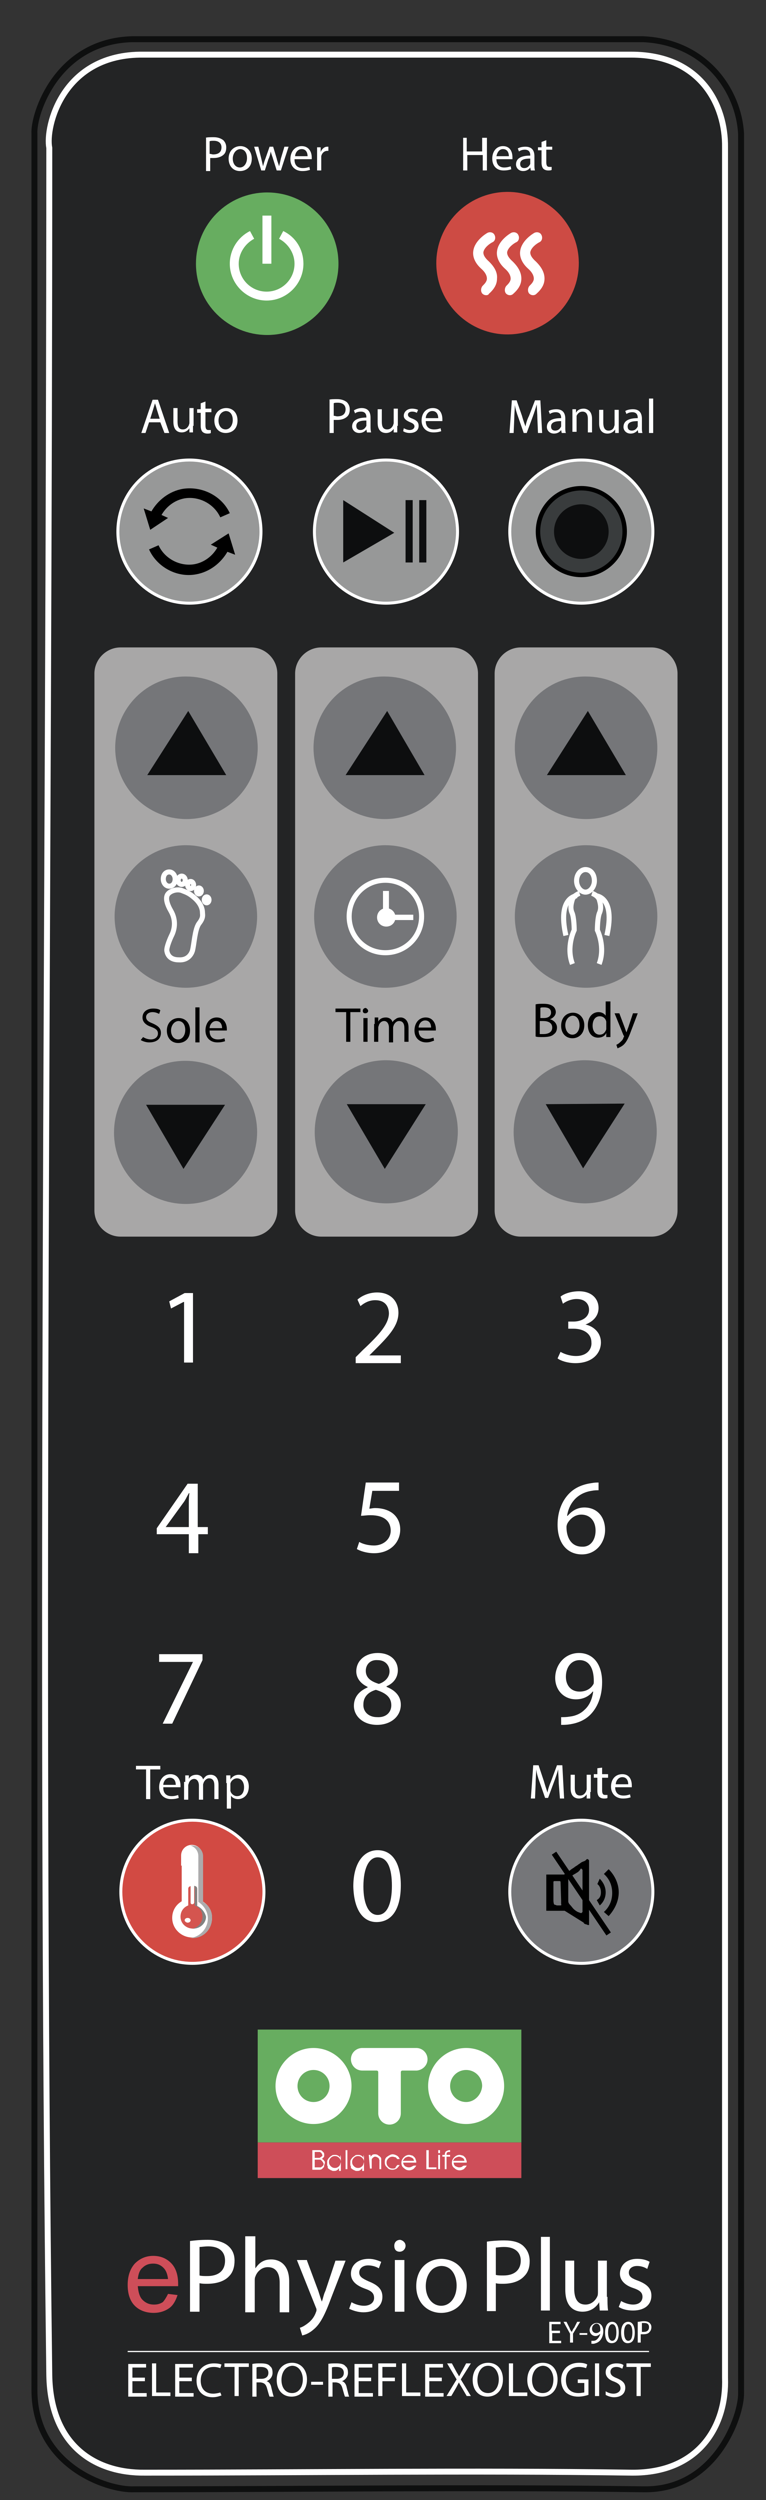 <?xml version="1.0" encoding="UTF-8"?> <!-- Generator: Adobe Illustrator 24.0.2, SVG Export Plug-In . SVG Version: 6.00 Build 0) --> <svg xmlns="http://www.w3.org/2000/svg" xmlns:xlink="http://www.w3.org/1999/xlink" id="Слой_1" x="0px" y="0px" viewBox="0 0 129 420.9" style="enable-background:new 0 0 129 420.9;" xml:space="preserve"><rect x="0" y="0" width="129" height="420.9" fill="#333333" stroke="none"/> <style type="text/css"> .Тень{fill:none;} .Скругленные_x0020_углы_x0020_2_x0020_pt_x002E_{fill:#FFFFFF;stroke:#000000;stroke-miterlimit:10;} .Быстрое_x0020_отражение_x0020_X{fill:none;} .Скос_x0020_мягкий{fill:url(#SVGID_1_);} .Сумрак{fill:#FFFFFF;} .Лиственный_x0020_орнамент_чб{fill:#FBDB44;} .Помпадур_чб{fill-rule:evenodd;clip-rule:evenodd;fill:#73ACE1;} .st0{fill:none;stroke:#0E0F0F;} .st1{fill:#0E0F0F;stroke:#0E0F0F;} .st2{fill:#232425;stroke:#FFFFFF;} .st3{fill:#CD4B44;} .st4{fill:#FFFFFF;} .st5{fill:#67AD60;} .st6{fill:#A8A7A7;} .st7{fill:#D24A43;} .st8{fill:#ACABAC;enable-background:new ;} .st9{fill:#D4554F;} .st10{fill:#828281;enable-background:new ;} .st11{fill:#757679;} .st12{fill:none;stroke:#000000;stroke-width:0.907;} .st13{fill:none;stroke:#FFFFFF;stroke-width:0.85;} .st14{fill:#FFFFFF;stroke:#FFFFFF;} .st15{fill:#0D0E0F;} .st16{fill:#979898;} .st17{fill:#393C3D;stroke:#000000;stroke-width:0.75;} .st18{fill:#CE4E59;} </style> <linearGradient id="SVGID_1_" gradientUnits="userSpaceOnUse" x1="0" y1="0" x2="0.707" y2="0.707"> <stop offset="0" style="stop-color:#DCDDE3"></stop> <stop offset="0.174" style="stop-color:#D6D6DC"></stop> <stop offset="0.352" style="stop-color:#C5C5CB"></stop> <stop offset="0.532" style="stop-color:#ADADB2"></stop> <stop offset="0.714" style="stop-color:#909195"></stop> <stop offset="0.895" style="stop-color:#737679"></stop> <stop offset="1" style="stop-color:#63676A"></stop> </linearGradient> <g> <path class="st0" d="M22.3,6.6h86c10.6,0.5,16.1,8.7,16.5,15.9v380.4c0.1,3.7-4.2,16.4-16.4,16.2c-28.6-0.4-57.2,0-85.8,0 c-4.6,0.2-16.8-4-16.8-16.7V22.5C5.6,19.2,9.6,6.9,22.3,6.6z"></path> <path class="st1" d="M24.2,9.2h82.1c11.8,0,15.9,8.6,15.8,15.6v375.5c0.3,8.1-4.4,16.1-15.7,16c-27.3-0.4-54.6,0-82,0 c-8.5,0.1-15.9-4.7-16.1-16.4c-1.6-125,0-250,0-375C7.6,21.4,10.5,9,24.2,9.2z"></path> <path class="st2" d="M24.2,9.2h82.1c11.8,0,15.9,8.6,15.8,15.6v375.5c0.3,8.1-4.4,16.1-15.7,16c-27.3-0.4-54.6,0-82,0 c-8.5,0.1-15.9-4.7-16.1-16.4c-1.6-125,0-250,0-375C7.6,21.4,10.5,9,24.2,9.2z"></path> </g> <g> <ellipse transform="matrix(0.987 -0.16 0.16 0.987 -6.001 14.262)" class="st3" cx="85.5" cy="44.3" rx="12" ry="12"></ellipse> <g> <path class="st4" d="M81.9,49.7c-0.3,0-0.5-0.1-0.7-0.3c-0.3-0.4-0.2-1,0.1-1.3c0.3-0.3,0.7-0.7,0.7-1.2c0-0.5-0.3-1.1-1-1.7 c-1.2-1.1-1.4-2.2-1.3-2.9c0.2-1.8,2.2-3,2.4-3.1c0.4-0.2,1-0.1,1.2,0.4c0.2,0.4,0.1,1-0.4,1.2c-0.4,0.2-1.4,0.9-1.5,1.7 c0,0.4,0.2,0.8,0.7,1.3c1.1,1,1.7,2,1.6,3.1c0,1-0.5,1.8-1.4,2.6C82.3,49.6,82.1,49.7,81.9,49.7z"></path> <path class="st4" d="M85.9,49.7c-0.3,0-0.5-0.1-0.7-0.3c-0.3-0.4-0.2-1,0.1-1.3c0.3-0.3,0.7-0.7,0.7-1.2c0-0.5-0.3-1.1-1-1.7 c-1.2-1.1-1.4-2.2-1.3-2.9c0.2-1.8,2.2-3,2.4-3.1c0.4-0.2,1-0.1,1.2,0.4c0.2,0.4,0.1,1-0.4,1.2c-0.4,0.2-1.4,0.9-1.5,1.7 c0,0.4,0.2,0.8,0.7,1.3c1.1,1,1.7,2,1.7,3.1c0,1-0.5,1.8-1.4,2.6C86.3,49.6,86.1,49.7,85.9,49.7z"></path> <path class="st4" d="M89.8,49.7c-0.3,0-0.5-0.1-0.7-0.3c-0.3-0.4-0.2-1,0.1-1.3c0.3-0.3,0.7-0.7,0.7-1.2c0-0.5-0.3-1.1-1-1.7 c-1.2-1.1-1.4-2.2-1.3-2.9c0.2-1.8,2.2-3,2.4-3.1c0.4-0.2,1-0.1,1.2,0.4c0.2,0.4,0.1,1-0.4,1.2c-0.4,0.2-1.4,0.9-1.5,1.7 c0,0.4,0.2,0.8,0.7,1.3c1.1,1,1.7,2,1.7,3.1c0,1-0.5,1.8-1.4,2.6C90.2,49.6,90,49.7,89.8,49.7z"></path> </g> </g> <g> <path class="st5" d="M57,44.4c0-6.7-5.4-12-12-12c-6.7,0-12,5.4-12,12c0,6.7,5.4,12,12,12C51.6,56.4,57,51,57,44.4z"></path> <g> <polygon class="st4" points="45.7,36.3 44.2,36.3 44.2,44.4 45.7,44.4 45.7,36.3 "></polygon> <path class="st4" d="M47.7,38.9L47.7,38.9l-0.7,1.3c1.5,0.8,2.6,2.4,2.6,4.2c0,2.6-2.1,4.7-4.7,4.7c-2.6,0-4.7-2.1-4.7-4.7 c0-1.8,1.1-3.4,2.6-4.2l0,0l-0.7-1.3c-2,1-3.4,3.1-3.4,5.5c0,3.4,2.8,6.2,6.2,6.2c3.4,0,6.2-2.8,6.2-6.2 C51.1,42,49.8,39.9,47.7,38.9L47.7,38.9z"></path> </g> </g> <g> <path class="st6" d="M42.3,208.2h-22c-2.4,0-4.4-2-4.4-4.4v-90.4c0-2.4,2-4.4,4.4-4.4h22c2.4,0,4.4,2,4.4,4.4v90.4 C46.7,206.2,44.7,208.2,42.3,208.2z"></path> <path class="st6" d="M76.1,208.2h-22c-2.4,0-4.4-2-4.4-4.4v-90.4c0-2.4,2-4.4,4.4-4.4h22c2.4,0,4.4,2,4.4,4.4v90.4 C80.5,206.2,78.5,208.2,76.1,208.2z"></path> <path class="st6" d="M109.7,208.2h-22c-2.4,0-4.4-2-4.4-4.4v-90.4c0-2.4,2-4.4,4.4-4.4h22c2.4,0,4.4,2,4.4,4.4v90.4 C114.1,206.2,112.2,208.2,109.7,208.2z"></path> </g> <g> <g> <path class="st4" d="M30.9,219.2L30.9,219.2l-2.1,1.1l-0.3-1.2l2.6-1.4h1.4v11.7h-1.5V219.2z"></path> </g> <g> <path class="st4" d="M59.9,229.5v-1l1.2-1.2c3-2.8,4.3-4.4,4.4-6.1c0-1.2-0.6-2.3-2.3-2.3c-1.1,0-1.9,0.5-2.5,1l-0.5-1.1 c0.8-0.7,2-1.2,3.3-1.2c2.5,0,3.6,1.7,3.6,3.4c0,2.2-1.6,3.9-4,6.3l-0.9,0.9v0h5.3v1.3H59.9z"></path> </g> <g> <path class="st4" d="M94.4,227.6c0.5,0.3,1.5,0.7,2.6,0.7c2,0,2.7-1.3,2.6-2.3c0-1.6-1.5-2.3-3-2.3h-0.9v-1.2h0.9 c1.2,0,2.6-0.6,2.6-2c0-0.9-0.6-1.8-2.1-1.8c-0.9,0-1.8,0.4-2.3,0.8l-0.4-1.2c0.6-0.5,1.8-0.9,3.1-0.9c2.3,0,3.3,1.4,3.3,2.8 c0,1.2-0.7,2.2-2.2,2.8v0c1.4,0.3,2.6,1.4,2.6,3c0,1.9-1.5,3.5-4.3,3.5c-1.3,0-2.5-0.4-3-0.8L94.4,227.6z"></path> </g> <g> <path class="st4" d="M31.8,261.5v-3.2h-5.4v-1l5.2-7.5h1.7v7.3H35v1.2h-1.6v3.2H31.8z M31.8,257.1v-3.9c0-0.6,0-1.2,0.1-1.8h-0.1 c-0.4,0.7-0.6,1.2-1,1.7l-2.9,4v0H31.8z"></path> </g> <g> <path class="st4" d="M67.2,251h-4.5l-0.5,3c0.3,0,0.5-0.1,1-0.1c0.9,0,1.8,0.2,2.5,0.6c0.9,0.5,1.7,1.5,1.7,3c0,2.3-1.8,4-4.4,4 c-1.3,0-2.4-0.4-2.9-0.7l0.4-1.2c0.5,0.3,1.4,0.6,2.5,0.6c1.5,0,2.8-1,2.8-2.5c0-1.5-1-2.6-3.4-2.6c-0.7,0-1.2,0.1-1.6,0.1 l0.8-5.6h5.6V251z"></path> </g> <g> <path class="st4" d="M100.8,250.9c-0.3,0-0.7,0-1.2,0.1c-2.5,0.4-3.8,2.2-4.1,4.2h0.1c0.6-0.7,1.5-1.4,2.8-1.4 c2.1,0,3.5,1.5,3.5,3.8c0,2.1-1.5,4.1-3.9,4.1c-2.5,0-4.1-1.9-4.1-5c0-2.3,0.8-4.1,2-5.3c1-1,2.3-1.5,3.7-1.7 c0.5-0.1,0.9-0.1,1.2-0.1V250.9z M100.3,257.7c0-1.7-1-2.7-2.4-2.7c-1,0-1.8,0.6-2.3,1.4c-0.1,0.2-0.2,0.4-0.2,0.7 c0,1.9,0.9,3.3,2.6,3.3C99.4,260.5,100.3,259.3,100.3,257.7z"></path> </g> <g> <path class="st4" d="M34.1,278.5v1L29,290.2h-1.6l5.1-10.4v0h-5.7v-1.3H34.1z"></path> </g> <g> <path class="st4" d="M59.6,287.2c0-1.5,0.9-2.5,2.3-3.1l0-0.1c-1.3-0.6-1.9-1.6-1.9-2.6c0-1.9,1.6-3.1,3.6-3.1 c2.3,0,3.4,1.4,3.4,2.9c0,1-0.5,2.1-1.9,2.7v0.1c1.5,0.6,2.4,1.6,2.4,3c0,2-1.7,3.4-4,3.4C61.1,290.4,59.6,288.9,59.6,287.2z M65.9,287.1c0-1.4-1-2.1-2.6-2.6c-1.4,0.4-2.1,1.3-2.1,2.4c-0.1,1.2,0.8,2.2,2.3,2.2C65,289.2,65.9,288.3,65.9,287.1z M61.6,281.3c0,1.2,0.9,1.8,2.2,2.2c1-0.3,1.8-1.1,1.8-2.1c0-0.9-0.6-1.9-2-1.9C62.3,279.4,61.6,280.3,61.6,281.3z"></path> </g> <g> <path class="st4" d="M94.7,289.1c0.3,0,0.7,0,1.3-0.1c0.9-0.1,1.8-0.5,2.4-1.1c0.8-0.7,1.3-1.7,1.5-3.1h-0.1 c-0.6,0.8-1.6,1.3-2.8,1.3c-2.1,0-3.5-1.6-3.5-3.6c0-2.2,1.6-4.2,4-4.2c2.4,0,3.9,1.9,3.9,4.9c0,2.6-0.9,4.4-2,5.5 c-0.9,0.9-2.1,1.4-3.4,1.6c-0.6,0.1-1.1,0.1-1.5,0.1V289.1z M95.3,282.3c0,1.5,0.9,2.5,2.3,2.5c1.1,0,1.9-0.5,2.3-1.2 c0.1-0.1,0.1-0.3,0.1-0.6c0-2-0.7-3.5-2.4-3.5C96.2,279.5,95.3,280.7,95.3,282.3z"></path> </g> <g> <path class="st4" d="M67.5,317.4c0,4-1.5,6.2-4.1,6.2c-2.3,0-3.8-2.1-3.9-6c0-3.9,1.7-6.1,4.1-6.1 C66.1,311.5,67.5,313.7,67.5,317.4z M61.2,317.6c0,3,0.9,4.8,2.4,4.8c1.6,0,2.4-1.9,2.4-4.9c0-2.9-0.7-4.8-2.4-4.8 C62.2,312.7,61.2,314.4,61.2,317.6z"></path> </g> </g> <g> <g> <ellipse transform="matrix(0.987 -0.16 0.16 0.987 -50.6 9.306)" class="st7" cx="32.4" cy="318.5" rx="12" ry="12"></ellipse> <path class="st4" d="M32.4,330.8c-6.8,0-12.3-5.5-12.3-12.3s5.5-12.3,12.3-12.3s12.3,5.5,12.3,12.3S39.2,330.8,32.4,330.8z M32.4,306.7c-6.5,0-11.8,5.3-11.8,11.8s5.3,11.8,11.8,11.8s11.8-5.3,11.8-11.8S38.9,306.7,32.4,306.7z"></path> </g> <g> <path class="st4" d="M24.6,297.9h-1.7v-0.6h4.1v0.6h-1.7v5h-0.7V297.9z"></path> <path class="st4" d="M27.5,301c0,1,0.6,1.4,1.4,1.4c0.5,0,0.8-0.1,1.1-0.2l0.1,0.5c-0.3,0.1-0.7,0.2-1.3,0.2c-1.2,0-2-0.8-2-2 c0-1.2,0.7-2.2,1.9-2.2c1.3,0,1.7,1.1,1.7,1.9c0,0.1,0,0.3,0,0.3H27.5z M29.6,300.5c0-0.5-0.2-1.2-1-1.2c-0.7,0-1.1,0.7-1.1,1.2 H29.6z"></path> <path class="st4" d="M31.2,300c0-0.4,0-0.8,0-1.1h0.6l0,0.6h0c0.2-0.4,0.6-0.7,1.3-0.7c0.5,0,1,0.3,1.1,0.8h0 c0.1-0.2,0.3-0.4,0.4-0.5c0.2-0.2,0.5-0.3,0.9-0.3c0.5,0,1.3,0.3,1.3,1.7v2.4h-0.7v-2.3c0-0.8-0.3-1.2-0.9-1.2 c-0.4,0-0.7,0.3-0.9,0.7c0,0.1-0.1,0.2-0.1,0.4v2.5h-0.7v-2.4c0-0.6-0.3-1.1-0.8-1.1c-0.5,0-0.8,0.4-0.9,0.7 c0,0.1-0.1,0.2-0.1,0.4v2.4h-0.7V300z"></path> <path class="st4" d="M38.1,300.2c0-0.5,0-0.9,0-1.3h0.7l0,0.7h0c0.3-0.5,0.8-0.8,1.4-0.8c1,0,1.7,0.8,1.7,2c0,1.4-0.9,2.1-1.8,2.1 c-0.5,0-1-0.2-1.2-0.6h0v2.2h-0.7V300.2z M38.8,301.2c0,0.1,0,0.2,0,0.3c0.1,0.5,0.6,0.9,1.1,0.9c0.8,0,1.2-0.6,1.2-1.5 c0-0.8-0.4-1.5-1.2-1.5c-0.5,0-1,0.4-1.1,0.9c0,0.1,0,0.2,0,0.3V301.2z"></path> </g> <g> <g id="group-109svg"> <path id="path-7_11_" class="st4" d="M30.6,314.1v6c-1,0.6-1.6,1.6-1.6,2.8c0,1.8,1.5,3.3,3.4,3.3c1.9,0,3.3-1.5,3.3-3.3 c0-1.2-0.6-2.2-1.6-2.8v-7.7c0-1-0.8-1.8-1.8-1.8c-1,0-1.8,0.8-1.8,1.8v0.3V314.1z"></path> <path id="path-8_11_" class="st8" d="M34.2,320.2v-7.7c0-1-0.8-1.8-1.8-1.8c-0.1,0-0.3,0-0.4,0c0.8,0.2,1.4,0.9,1.4,1.8v7.7 c0.9,0.6,1.6,1.6,1.6,2.8c0,1.7-1.3,3.1-3,3.3c0.1,0,0.3,0,0.4,0c1.9,0,3.3-1.5,3.3-3.3C35.8,321.8,35.2,320.8,34.2,320.2z"></path> <path id="path-9_10_" class="st9" d="M33.2,320.9V318c0-0.4-0.3-0.5-0.7-0.5c-0.4,0-0.8,0.1-0.8,0.5v2.8c-0.8,0.3-1.3,1-1.3,1.9 c0,1.1,0.9,2,2.1,2c1.1,0,2.1-0.9,2.1-2C34.5,321.9,33.9,321.2,33.2,320.9z"></path> <path id="path-10_9_" class="st10" d="M33.2,320.9V318c0-0.4-0.3-0.5-0.7-0.5c-0.1,0-0.2,0-0.2,0c0.3,0,0.5,0.2,0.5,0.5v2.8 c0.8,0.3,1.3,1,1.3,1.9c0,1-0.8,1.9-1.8,2c0.1,0,0.2,0,0.3,0c1.1,0,2.1-0.9,2.1-2C34.5,321.9,33.9,321.2,33.2,320.9z"></path> <path id="path-11_9_" class="st4" d="M32.1,323.3c0,0.2-0.2,0.4-0.5,0.4c-0.2,0-0.5-0.2-0.5-0.4c0-0.2,0.2-0.4,0.5-0.4 C31.9,322.9,32.1,323.1,32.1,323.3z"></path> <path id="path-12_9_" class="st4" d="M32.4,320.6c-0.2,0-0.3-0.1-0.3-0.3v-7.6c0-0.2,0.1-0.3,0.3-0.3c0.2,0,0.3,0.1,0.3,0.3v7.6 C32.7,320.4,32.6,320.6,32.4,320.6z"></path> </g> </g> </g> <g> <g> <g> <path class="st11" d="M85.9,318.5c0,6.7,5.4,12,12,12l0,0c6.7,0,12-5.4,12-12l0,0c0-6.7-5.4-12-12-12l0,0 C91.2,306.5,85.9,311.8,85.9,318.5"></path> <path class="st4" d="M97.9,330.8c-6.8,0-12.3-5.5-12.3-12.3c0-6.8,5.5-12.3,12.3-12.3c6.8,0,12.3,5.5,12.3,12.3 C110.2,325.3,104.7,330.8,97.9,330.8z M97.9,306.7c-6.5,0-11.8,5.3-11.8,11.8c0,6.5,5.3,11.8,11.8,11.8c6.5,0,11.8-5.3,11.8-11.8 C109.7,312,104.4,306.7,97.9,306.7z"></path> </g> <g> <g> <path d="M95.1,321.7h-3.1v-6.1H95c0.1-0.1,0.2-0.1,0.4-0.3c0.2-0.1,0.4-0.3,0.6-0.4c0.2-0.2,0.4-0.3,0.7-0.5 c0.2-0.2,0.5-0.3,0.7-0.5c0.2-0.1,0.4-0.3,0.6-0.4c0.2-0.1,0.6-0.2,0.6-0.3c0,0,0.1,0,0.1-0.1c0.1,0,0.1-0.1,0.1-0.1h0.1H99 c0,0,0,0,0.1,0.1c0,0,0.1,0.1,0.1,0.1v10.9c-0.1,0-0.3,0-0.4-0.1c-0.1,0-0.5-0.1-0.5-0.3L95.1,321.7z M93.5,320.7 c0.1,0,0.2,0.1,0.3,0.1c0.1,0,0.2,0,0.3,0c0.1,0-1.2,0-1.1,0H93c0.1,0,0.1,0,0.3,0c0.1,0,0.3,0,0.4,0c0.1,0,0.3,0,0.4,0 c0.1,0,0.2,0,0.3,0c0.1,0,0.2-0.1,0.1-0.2c0-0.1,0-0.2,0-0.2V320l-0.1-3.2l-0.1-0.1h-1l-0.1,0.1c0,0,0,0,0,0.1c0,0,0,0.1,0,0.2 c0,0.1,0,0.1,0,0.2c0,0.1,0,0.1,0,0.2c0,0.3,0,0.5,0,0.8c0,0.2,0,0.5,0,0.7c0,0.2,0,0.5,0,0.8c0,0.3,0,0.5,0.1,0.8 C93.3,320.6,93.4,320.7,93.5,320.7z M97.3,315.2c-0.2,0.1-0.3,0.2-0.5,0.3c-0.2,0.1-0.3,0.2-0.5,0.3c-0.2,0.1-0.3,0.2-0.3,0.2 c0,0-0.1,0.1-0.1,0.1c0,0-0.1,0.1-0.1,0.1c0,0-0.1,0.1-0.1,0.1c0,0,0,0.1,0,0.1v3.7c0,0.2,0.1,0.4,0.3,0.6 c0.2,0.2,0.4,0.5,0.6,0.7c0.2,0.2,0.5,0.4,0.7,0.5c0.3,0.1,0.5,0.2,0.6,0.2c0,0,0,0,0.1-0.1c0,0,0.1-0.1,0.1-0.1v-7.1 c0,0,0,0-0.1-0.1c0,0-0.1-0.1-0.1-0.1c0,0-0.1,0-0.1,0c0,0,0,0,0,0c0,0,0,0,0,0C97.6,315,97.4,315.1,97.3,315.2z"></path> <path d="M104.2,318.6c0-1.5-0.7-2.9-1.7-3.9l-0.8,0.8c0.9,0.8,1.4,1.9,1.4,3.2c0,1.3-0.5,2.4-1.4,3.2l0.8,0.7 C103.5,321.5,104.2,320.1,104.2,318.6z"></path> <path d="M102,318.6c0-0.9-0.4-1.7-1-2.3l-0.4,0.9c0.4,0.3,0.6,0.8,0.6,1.4c0,0.6-0.2,1-0.7,1.3l0.5,0.9 C101.6,320.3,102,319.5,102,318.6z"></path> </g> <line class="st12" x1="93.3" y1="312" x2="102.5" y2="325.6"></line> </g> </g> <g> <path class="st4" d="M94.1,300.3c0-0.8-0.1-1.7-0.1-2.4h0c-0.2,0.7-0.4,1.3-0.7,2.1l-1,2.7h-0.5l-0.9-2.6 c-0.3-0.8-0.5-1.5-0.6-2.2h0c0,0.7-0.1,1.6-0.1,2.5l-0.1,2.4h-0.7l0.4-5.6h0.9l0.9,2.7c0.2,0.7,0.4,1.3,0.6,1.9h0 c0.1-0.6,0.3-1.2,0.6-1.9l1-2.7h0.9l0.3,5.6h-0.7L94.1,300.3z"></path> <path class="st4" d="M99.4,301.7c0,0.4,0,0.8,0,1.1h-0.6l0-0.7h0c-0.2,0.3-0.6,0.7-1.3,0.7c-0.6,0-1.4-0.3-1.4-1.7v-2.3h0.7v2.2 c0,0.8,0.2,1.3,0.9,1.3c0.5,0,0.8-0.3,1-0.7c0-0.1,0.1-0.2,0.1-0.4v-2.4h0.7V301.7z"></path> <path class="st4" d="M101.4,297.6v1.1h1v0.6h-1v2.1c0,0.5,0.1,0.8,0.5,0.8c0.2,0,0.3,0,0.4,0l0,0.5c-0.1,0.1-0.4,0.1-0.6,0.1 c-0.3,0-0.6-0.1-0.8-0.3c-0.2-0.2-0.3-0.6-0.3-1v-2.2h-0.6v-0.6h0.6v-1L101.4,297.6z"></path> <path class="st4" d="M103.6,300.9c0,1,0.6,1.4,1.4,1.4c0.5,0,0.8-0.1,1.1-0.2l0.1,0.5c-0.3,0.1-0.7,0.2-1.3,0.2c-1.2,0-2-0.8-2-2 c0-1.2,0.7-2.1,1.9-2.1c1.3,0,1.6,1.1,1.6,1.9c0,0.1,0,0.3,0,0.3H103.6z M105.8,300.4c0-0.5-0.2-1.2-1-1.2c-0.7,0-1.1,0.7-1.1,1.2 H105.8z"></path> </g> </g> <g> <path class="st11" d="M19.3,154.3c0,6.7,5.4,12,12,12l0,0c6.7,0,12-5.4,12-12l0,0c0-6.7-5.4-12-12-12l0,0 C24.7,142.3,19.3,147.7,19.3,154.3"></path> <g> <path class="st13" d="M27.5,148c0,0.6,0.4,1.2,1,1.2c0.6,0,1-0.5,1-1.2c0-0.6-0.4-1.2-1-1.2C27.9,146.8,27.5,147.3,27.5,148z"></path> <path class="st13" d="M30,148.2c0,0.4,0.3,0.7,0.6,0.7c0.3,0,0.6-0.3,0.6-0.7c0-0.4-0.3-0.7-0.6-0.7C30.3,147.5,30,147.8,30,148.2 z"></path> <path class="st13" d="M31.6,149c0,0.3,0.2,0.6,0.5,0.6c0.3,0,0.5-0.3,0.5-0.6c0-0.3-0.2-0.6-0.5-0.6 C31.8,148.4,31.6,148.7,31.6,149z"></path> <path class="st13" d="M33.1,150c0,0.3,0.2,0.5,0.4,0.5c0.2,0,0.4-0.2,0.4-0.5c0-0.3-0.2-0.5-0.4-0.5 C33.3,149.5,33.1,149.7,33.1,150z"></path> <path class="st13" d="M34.4,151.5c0,0.3,0.2,0.5,0.4,0.5c0.2,0,0.4-0.2,0.4-0.5c0-0.3-0.2-0.5-0.4-0.5 C34.6,151,34.4,151.2,34.4,151.5z"></path> <path class="st13" d="M34.1,153.7c0-0.7-0.3-1.6-1.3-2.5c-0.8-0.7-1.2-0.9-2-1.2c-0.8-0.4-2-0.1-2.5,0.5c-0.5,0.6-0.2,1.7,0.5,2.9 c0.8,1.4,0.7,2.9,0.1,4.1c-0.2,0.4-0.9,2-0.8,2.6c0.1,0.6,0.5,1.5,2,1.5c1.5,0.1,2.1-0.9,2.3-1.5c0.3-1.1,0.4-3.6,1.1-4.6 C34.3,154.5,34.1,154,34.1,153.7z"></path> </g> </g> <g> <path class="st11" d="M52.9,154.3c0,6.7,5.4,12,12,12l0,0c6.7,0,12-5.4,12-12l0,0c0-6.7-5.4-12-12-12l0,0 C58.3,142.3,52.9,147.7,52.9,154.3"></path> <g> <g> <path class="st14" d="M65.8,155.2c-0.4,0.4-1.1,0.4-1.5,0c-0.4-0.4-0.4-1.1,0-1.5c0.4-0.4,1.1-0.4,1.5,0 C66.2,154.1,66.2,154.8,65.8,155.2z"></path> </g> <path class="st13" d="M71,154.3c0,3.4-2.7,6.1-6.1,6.1c-3.4,0-6.1-2.7-6.1-6.1c0-3.4,2.7-6.1,6.1-6.1 C68.3,148.2,71,150.9,71,154.3z"></path> <rect x="64.5" y="150" class="st4" width="1" height="4.3"></rect> <rect x="65.1" y="154" class="st4" width="4.5" height="0.9"></rect> </g> </g> <g> <path class="st11" d="M86.7,154.3c0,6.7,5.4,12,12,12l0,0c6.7,0,12-5.4,12-12l0,0c0-6.7-5.4-12-12-12l0,0 C92.1,142.3,86.7,147.7,86.7,154.3"></path> <g> <path class="st13" d="M100.1,148.3c0,1-0.7,1.9-1.5,1.9c-0.8,0-1.5-0.9-1.5-1.9c0-1.1,0.7-1.9,1.5-1.9 C99.5,146.4,100.1,147.2,100.1,148.3z"></path> <path class="st13" d="M97.6,150.4c0,0-0.9,0.3-1.2,1c-0.2,0.7-0.4,1.4-0.1,2.2c0.4,0.8,0.4,3,0.4,3s-1.4,2.8-0.3,5.7"></path> <path class="st13" d="M99.7,150.4c0,0,0.9,0.3,1.2,1c0.2,0.7,0.4,1.4,0.1,2.2c-0.4,0.8-0.4,3-0.4,3s1.4,2.8,0.3,5.7"></path> <path class="st13" d="M97.2,150.8c0,0-3.4,0.1-1.9,6.7"></path> <path class="st13" d="M100.3,150.8c0,0,3.4,0.1,1.9,6.7"></path> </g> </g> <g> <g> <path class="st11" d="M19.4,125.9c0,6.7,5.4,12,12,12l0,0c6.7,0,12-5.4,12-12l0,0c0-6.7-5.4-12-12-12l0,0 C24.8,113.8,19.4,119.2,19.4,125.9"></path> <polygon class="st15" points="24.8,130.5 31.7,119.7 38.1,130.5 "></polygon> </g> <g> <path class="st11" d="M52.8,125.9c0,6.7,5.4,12,12,12l0,0c6.7,0,12-5.4,12-12l0,0c0-6.7-5.4-12-12-12l0,0 C58.2,113.8,52.8,119.2,52.8,125.9"></path> <polygon class="st15" points="58.2,130.5 65.2,119.7 71.5,130.5 "></polygon> </g> <g> <path class="st11" d="M86.7,125.9c0,6.7,5.4,12,12,12l0,0c6.7,0,12-5.4,12-12l0,0c0-6.7-5.4-12-12-12l0,0 C92.1,113.8,86.7,119.2,86.7,125.9"></path> <polygon class="st15" points="92.1,130.5 99,119.7 105.4,130.5 "></polygon> </g> </g> <g> <g> <path class="st11" d="M110.6,190.5c0-6.7-5.4-12-12.1-12l0,0c-6.7,0-12,5.4-12,12.1l0,0c0,6.7,5.4,12,12.1,12l0,0 C105.2,202.5,110.6,197.1,110.6,190.5"></path> <polygon class="st15" points="105.2,185.8 98.2,196.7 91.9,185.9 "></polygon> </g> <g> <path class="st11" d="M77.1,190.5c0-6.7-5.4-12-12.1-12l0,0c-6.7,0-12,5.4-12,12.1l0,0c0,6.7,5.4,12,12.1,12l0,0 C71.8,202.6,77.1,197.2,77.1,190.5"></path> <polygon class="st15" points="71.7,185.9 64.8,196.8 58.4,185.9 "></polygon> </g> <g> <path class="st11" d="M43.3,190.6c0-6.7-5.4-12-12.1-12l0,0c-6.7,0-12,5.4-12,12.1l0,0c0,6.7,5.4,12,12.1,12l0,0 C37.9,202.7,43.3,197.3,43.3,190.6"></path> <polygon class="st15" points="37.9,186 30.9,196.8 24.6,186 "></polygon> </g> </g> <g> <g> <path class="st16" d="M43.9,89.5c0-6.7-5.4-12-12-12c-6.7,0-12,5.4-12,12c0,6.7,5.4,12,12,12C38.5,101.5,43.9,96.1,43.9,89.5z"></path> <path class="st4" d="M31.9,101.8c-6.8,0-12.3-5.5-12.3-12.3s5.5-12.3,12.3-12.3c6.8,0,12.3,5.5,12.3,12.3S38.7,101.8,31.9,101.8z M31.9,77.7c-6.5,0-11.8,5.3-11.8,11.8s5.3,11.8,11.8,11.8c6.5,0,11.8-5.3,11.8-11.8S38.4,77.7,31.9,77.7z"></path> </g> <g> <path d="M30.8,82.3c-2.3,0.4-4.2,1.9-5.3,3.8l-1.3-0.5l1.1,3.6l3-2l-1.1-0.5c0.8-1.4,2.2-2.5,3.9-2.8c2.5-0.4,5,1,6,3.2l1.6-0.7 C37.4,83.6,34.2,81.8,30.8,82.3z"></path> <path d="M35.5,91.7l1.1,0.5c-0.8,1.4-2.2,2.5-3.9,2.8c-2.5,0.4-5-1-6-3.2l-1.6,0.7c1.3,2.9,4.6,4.8,7.9,4.2 c2.3-0.4,4.2-1.9,5.3-3.8l1.3,0.5l-1.1-3.6L35.5,91.7z"></path> </g> </g> <g> <g> <g> <path class="st16" d="M77,89.5c0-6.7-5.4-12-12-12c-6.7,0-12,5.4-12,12c0,6.7,5.4,12,12,12C71.6,101.5,77,96.1,77,89.5z"></path> <path class="st4" d="M65,101.8c-6.8,0-12.3-5.5-12.3-12.3S58.2,77.2,65,77.2c6.8,0,12.3,5.5,12.3,12.3S71.8,101.8,65,101.8z M65,77.7c-6.5,0-11.8,5.3-11.8,11.8s5.3,11.8,11.8,11.8c6.5,0,11.8-5.3,11.8-11.8S71.5,77.7,65,77.7z"></path> </g> </g> <g> <polygon class="st15" points="57.8,84.2 66.4,89.7 57.8,94.7 "></polygon> <rect x="68.3" y="84.2" class="st15" width="1.2" height="10.5"></rect> <rect x="70.6" y="84.2" class="st15" width="1.2" height="10.5"></rect> </g> </g> <g> <g> <g> <g> <path class="st16" d="M109.9,89.5c0-6.7-5.4-12-12-12c-6.7,0-12,5.4-12,12c0,6.7,5.4,12,12,12 C104.5,101.5,109.9,96.1,109.9,89.5z"></path> <path class="st4" d="M97.9,101.8c-6.8,0-12.3-5.5-12.3-12.3s5.5-12.3,12.3-12.3c6.8,0,12.3,5.5,12.3,12.3 S104.6,101.8,97.9,101.8z M97.9,77.7c-6.5,0-11.8,5.3-11.8,11.8s5.3,11.8,11.8,11.8c6.5,0,11.8-5.3,11.8-11.8 S104.4,77.7,97.9,77.7z"></path> </g> </g> </g> <circle class="st17" cx="97.9" cy="89.5" r="7.3"></circle> <circle class="st15" cx="97.9" cy="89.5" r="4.6"></circle> </g> <g> <rect x="43.4" y="360.7" class="st18" width="44.4" height="6"></rect> <rect x="43.4" y="341.7" class="st5" width="44.4" height="19"></rect> <g id="INSERT_2_"> <path class="st4" d="M54.6,363.8c-0.1-0.1-0.2-0.3-0.4-0.3c0.1-0.1,0.2-0.2,0.3-0.3s0.1-0.2,0.1-0.4c0-0.1,0-0.3-0.1-0.4 c-0.1-0.1-0.2-0.2-0.3-0.3c-0.1-0.1-0.2-0.1-0.4-0.1c-0.1,0-0.3,0-0.4,0h-0.8v3.3h0.8c0,0,0,0,0,0s0,0,0,0c0.1,0,0.3,0,0.4,0 c0.1,0,0.2,0,0.4-0.1c0,0,0,0,0,0c0,0,0,0,0,0c0.1-0.1,0.2-0.2,0.3-0.3c0.1-0.1,0.1-0.3,0.1-0.4C54.8,364.1,54.7,363.9,54.6,363.8 z M53,362.3h0.4c0,0,0,0,0,0s0,0,0,0c0,0,0,0,0,0c0,0,0,0,0,0c0,0,0,0,0.1,0c0,0,0,0,0.1,0c0.1,0,0.1,0,0.2,0c0.1,0,0.1,0,0.2,0.1 c0.1,0,0.1,0.1,0.2,0.2c0,0.1,0.1,0.2,0.1,0.2c0,0,0,0,0,0v0c0,0,0,0,0,0s0,0,0,0c0,0.1,0,0.2-0.1,0.2c0,0.1-0.1,0.1-0.2,0.2 c-0.1,0-0.1,0.1-0.2,0.1s-0.1,0-0.2,0c0,0-0.1,0-0.1,0c0,0-0.1,0-0.1,0c0,0,0,0,0,0s0,0,0,0H53V362.3z M54.5,364.3L54.5,364.3 C54.5,364.3,54.5,364.3,54.5,364.3C54.5,364.4,54.5,364.4,54.5,364.3c0,0.2-0.1,0.3-0.1,0.3s-0.1,0.1-0.2,0.2 c-0.1,0-0.1,0.1-0.2,0.1s-0.1,0-0.2,0c0,0,0,0-0.1,0s0,0-0.1,0c0,0,0,0,0,0c0,0,0,0,0,0c0,0,0,0,0,0c0,0,0,0,0,0H53v-1.3h0.3 c0,0,0,0,0,0s0,0,0,0c0,0,0.1,0,0.1,0s0.1,0,0.1,0c0.1,0,0.1,0,0.2,0c0.1,0,0.1,0,0.2,0c0.1,0,0.2,0.1,0.3,0.2 S54.5,364.2,54.5,364.3L54.5,364.3z"></path> <path class="st4" d="M57.3,362.8v0.5h0c-0.1-0.2-0.2-0.3-0.4-0.4c-0.2-0.1-0.3-0.1-0.5-0.1h0h0c-0.2,0-0.4,0-0.5,0.1 c-0.2,0.1-0.3,0.2-0.4,0.3c-0.1,0.1-0.2,0.2-0.3,0.4c-0.1,0.1-0.1,0.3-0.1,0.5c0,0.1,0,0.2,0,0.4c0,0.1,0.1,0.2,0.1,0.3 c0,0,0,0.1,0,0.1c0,0,0,0,0,0.1c0.1,0.1,0.2,0.2,0.4,0.3c0.1,0.1,0.3,0.1,0.4,0.2c0.1,0,0.1,0,0.1,0s0.1,0,0.1,0 c0.2,0,0.4,0,0.5-0.1c0.2-0.1,0.3-0.2,0.4-0.4h0v0.5h0.3v-2.4L57.3,362.8L57.3,362.8L57.3,362.8z M57.1,364.7 c-0.2,0.2-0.4,0.3-0.7,0.3c-0.3,0-0.5-0.1-0.7-0.3s-0.3-0.4-0.3-0.7c0-0.3,0.1-0.5,0.3-0.7c0.2-0.2,0.4-0.3,0.7-0.3 c0.3,0,0.5,0.1,0.7,0.3s0.3,0.4,0.3,0.7C57.3,364.3,57.3,364.5,57.1,364.7z"></path> <g id="POLYLINE"> <polyline class="st4" points="58.2,362 58.5,362 58.5,365.2 58.2,365.2 58.2,362 "></polyline> </g> <path class="st4" d="M61.2,362.8v0.5h0c-0.1-0.2-0.2-0.3-0.4-0.4c-0.2-0.1-0.3-0.1-0.5-0.1h0h0c-0.2,0-0.4,0-0.5,0.1 s-0.3,0.2-0.4,0.3c-0.1,0.1-0.2,0.2-0.3,0.4c-0.1,0.1-0.1,0.3-0.1,0.5c0,0.1,0,0.2,0,0.4c0,0.1,0.1,0.2,0.1,0.3c0,0,0,0.1,0,0.1 c0,0,0,0,0,0.1c0.1,0.1,0.2,0.2,0.4,0.3c0.1,0.1,0.3,0.1,0.4,0.2c0,0,0.1,0,0.1,0s0.1,0,0.1,0c0.2,0,0.4,0,0.5-0.1 c0.2-0.1,0.3-0.2,0.4-0.4h0v0.5h0.3v-2.4L61.2,362.8L61.2,362.8L61.2,362.8z M61,364.7c-0.2,0.2-0.4,0.3-0.7,0.3 c-0.3,0-0.5-0.1-0.7-0.3c-0.2-0.2-0.3-0.4-0.3-0.7c0-0.3,0.1-0.5,0.3-0.7c0.2-0.2,0.4-0.3,0.7-0.3c0.3,0,0.5,0.1,0.7,0.3 c0.2,0.2,0.3,0.4,0.3,0.7C61.2,364.3,61.2,364.5,61,364.7z"></path> <g id="SPLINE_12_"> <path class="st4" d="M62.1,362.8h0.3v0.3h0c0.1-0.1,0.2-0.2,0.3-0.3c0.1-0.1,0.3-0.1,0.4-0.1c0.2,0,0.3,0,0.5,0.1 c0.1,0.1,0.3,0.2,0.4,0.3c0.1,0.1,0.2,0.2,0.2,0.4c0,0.1,0,0.3,0,0.4v1.3h-0.3V364c0-0.1,0-0.2,0-0.3s-0.1-0.2-0.1-0.3 c-0.1-0.1-0.2-0.2-0.3-0.2c-0.1-0.1-0.2-0.1-0.3-0.1c0,0,0,0,0,0s0,0,0,0c-0.1,0-0.2,0-0.3,0.1c-0.1,0.1-0.2,0.1-0.2,0.2 c-0.1,0.1-0.1,0.1-0.1,0.2c0,0.1,0,0.2,0,0.2c0,0,0,0,0,0s0,0,0,0c0,0,0,0,0,0c0,0,0,0,0,0v1.3h-0.3L62.1,362.8L62.1,362.8z"></path> </g> <g id="SPLINE_13_"> <path class="st4" d="M66.9,364.5h0.4c-0.1,0.2-0.3,0.4-0.5,0.6c-0.2,0.1-0.4,0.2-0.7,0.2c-0.4,0-0.7-0.1-0.9-0.4 c-0.3-0.2-0.4-0.5-0.4-0.9c0-0.4,0.1-0.7,0.4-0.9c0.3-0.2,0.6-0.4,0.9-0.4c0.3,0,0.5,0.1,0.7,0.2c0.2,0.1,0.4,0.3,0.5,0.6h-0.4 c-0.1-0.1-0.2-0.3-0.3-0.3s-0.3-0.1-0.5-0.1c-0.3,0-0.5,0.1-0.7,0.3c-0.2,0.2-0.3,0.4-0.3,0.7c0,0.3,0.1,0.5,0.3,0.7 c0.2,0.2,0.4,0.3,0.7,0.3c0.2,0,0.3,0,0.5-0.1C66.6,364.8,66.8,364.7,66.9,364.5L66.9,364.5z"></path> </g> <path class="st4" d="M69.3,364.8c-0.2,0.1-0.3,0.1-0.5,0.1h0h0c-0.2,0-0.4-0.1-0.6-0.2c-0.2-0.2-0.3-0.4-0.3-0.6h2.2 c0-0.2,0-0.3-0.1-0.5c0-0.1-0.1-0.3-0.2-0.4c-0.1-0.1-0.3-0.3-0.4-0.3s-0.3-0.1-0.5-0.1c-0.3,0-0.6,0.1-0.9,0.4 c-0.2,0.2-0.4,0.5-0.4,0.9c0,0.4,0.1,0.7,0.4,0.9c0.2,0.2,0.5,0.4,0.9,0.4c0.3,0,0.5-0.1,0.7-0.2c0.2-0.2,0.4-0.4,0.5-0.6h-0.3 C69.6,364.6,69.5,364.7,69.3,364.8z M68.2,363.3c0.2-0.1,0.4-0.2,0.6-0.2c0.2,0,0.4,0.1,0.6,0.2c0.2,0.1,0.3,0.3,0.3,0.5h-1.9 C68,363.6,68.1,363.4,68.2,363.3z"></path> <g id="POLYLINE_1_"> <polyline class="st4" points="71.8,362 72.2,362 72.2,364.9 73.5,364.9 73.5,365.2 71.8,365.2 71.8,362 "></polyline> </g> <g id="POLYLINE_2_"> <polyline class="st4" points="73.8,362 74.1,362 74.1,362.5 73.8,362.5 73.8,362 "></polyline> </g> <g id="POLYLINE_3_"> <polyline class="st4" points="73.8,362.8 74.1,362.8 74.1,365.2 73.8,365.2 73.8,362.8 "></polyline> </g> <g id="SPLINE_16_"> <path class="st4" d="M74.9,363.1h-0.4v-0.3h0.4c0,0,0,0,0,0s0,0,0,0c0-0.3,0.1-0.5,0.2-0.6c0.2-0.1,0.4-0.2,0.6-0.2h0.1v0.3h-0.1 c-0.2,0-0.3,0-0.4,0.1s-0.1,0.2-0.1,0.4v0h0.6v0.3h-0.6v2.1h-0.3L74.9,363.1L74.9,363.1z"></path> </g> <path class="st4" d="M77.8,364.8c-0.2,0.1-0.3,0.1-0.5,0.1c0,0,0,0,0,0s0,0,0,0c-0.2,0-0.4-0.1-0.6-0.2s-0.3-0.4-0.3-0.6h2.2 c0-0.2,0-0.3-0.1-0.5c0-0.1-0.1-0.3-0.2-0.4c-0.1-0.1-0.3-0.3-0.4-0.3s-0.3-0.1-0.5-0.1c-0.3,0-0.6,0.1-0.9,0.4 c-0.2,0.2-0.4,0.5-0.4,0.9c0,0.4,0.1,0.7,0.4,0.9c0.2,0.2,0.5,0.4,0.9,0.4c0.3,0,0.5-0.1,0.7-0.2c0.2-0.2,0.4-0.4,0.5-0.6h-0.3 C78,364.6,77.9,364.7,77.8,364.8z M76.7,363.3c0.2-0.1,0.4-0.2,0.6-0.2c0.2,0,0.4,0.1,0.6,0.2c0.2,0.1,0.3,0.3,0.3,0.5h-1.9 C76.4,363.6,76.5,363.4,76.7,363.3z"></path> </g> <g id="INSERT_1_"> <g> <path class="st4" d="M52.8,344.8c-3.5,0-6.4,2.9-6.4,6.4c0,3.5,2.9,6.4,6.4,6.4c3.5,0,6.4-2.9,6.4-6.4 C59.2,347.7,56.3,344.8,52.8,344.8z M52.8,353.9c-1.5,0-2.7-1.2-2.7-2.7c0-1.5,1.2-2.7,2.7-2.7c1.5,0,2.7,1.2,2.7,2.7 C55.5,352.7,54.3,353.9,52.8,353.9z"></path> <path class="st4" d="M78.5,344.8c-3.5,0-6.4,2.9-6.4,6.4c0,3.5,2.9,6.4,6.4,6.4s6.4-2.9,6.4-6.4C84.9,347.7,82,344.8,78.5,344.8z M78.5,353.9c-1.5,0-2.7-1.2-2.7-2.7c0-1.5,1.2-2.7,2.7-2.7c1.5,0,2.7,1.2,2.7,2.7C81.1,352.7,79.9,353.9,78.5,353.9z"></path> </g> <g id="SPLINE_1_"> <path class="st4" d="M72,346.7c0-1-0.8-1.9-1.9-1.9h-9.1c-1,0-1.9,0.8-1.9,1.9c0,1,0.8,1.9,1.9,1.9l2.4,0c0.2,0,0.3,0.1,0.3,0.3 l0,6.9c0,1,0.8,1.9,1.9,1.9c1,0,1.9-0.8,1.9-1.9v-6.9c0-0.2,0.1-0.3,0.3-0.3h2.4C71.2,348.5,72,347.7,72,346.7z"></path> </g> </g> </g> <g> <g> <g> <path class="st18" d="M28.3,386.2l1.6,0.2c-0.3,0.9-0.7,1.7-1.4,2.2c-0.7,0.5-1.6,0.8-2.6,0.8c-1.3,0-2.4-0.4-3.2-1.2 c-0.8-0.8-1.2-2-1.2-3.5c0-1.5,0.4-2.7,1.2-3.6c0.8-0.8,1.8-1.3,3.1-1.3c1.2,0,2.2,0.4,3,1.2c0.8,0.8,1.2,2,1.2,3.5 c0,0.1,0,0.2,0,0.4h-6.8c0.1,1,0.3,1.8,0.8,2.3c0.5,0.5,1.1,0.8,1.9,0.8c0.6,0,1-0.1,1.5-0.4C27.7,387.3,28,386.8,28.3,386.2z M23.2,383.7h5.1c-0.1-0.8-0.3-1.3-0.6-1.7c-0.5-0.6-1.1-0.9-1.9-0.9c-0.7,0-1.3,0.2-1.8,0.7C23.5,382.2,23.3,382.9,23.2,383.7z"></path> </g> <g> <g> <path class="st4" d="M32,377.3c0.8-0.1,1.7-0.2,3-0.2c1.5,0,2.7,0.4,3.4,1c0.7,0.6,1.1,1.4,1.1,2.5c0,1.1-0.3,2-0.9,2.6 c-0.8,0.9-2.2,1.3-3.7,1.3c-0.5,0-0.9,0-1.3-0.1v4.8H32V377.3z M33.6,383.1c0.3,0.1,0.8,0.1,1.3,0.1c1.9,0,3-0.9,3-2.6 c0-1.6-1.1-2.4-2.8-2.4c-0.7,0-1.2,0.1-1.5,0.1V383.1z"></path> <path class="st4" d="M41.4,376.5H43v5.4h0c0.3-0.4,0.6-0.8,1.1-1.1c0.5-0.3,1-0.4,1.6-0.4c1.2,0,3,0.7,3,3.7v5.2h-1.6v-5 c0-1.4-0.5-2.6-2-2.6c-1,0-1.8,0.7-2.1,1.6c-0.1,0.2-0.1,0.4-0.1,0.8v5.2h-1.6V376.5z"></path> <path class="st4" d="M51.7,380.6l1.9,5.1c0.2,0.6,0.4,1.3,0.6,1.8h0c0.2-0.5,0.3-1.2,0.6-1.8l1.7-5.1h1.7l-2.4,6.2 c-1.1,3-1.9,4.5-3,5.4c-0.8,0.7-1.5,0.9-1.9,1l-0.4-1.3c0.4-0.1,0.9-0.4,1.4-0.8c0.4-0.3,1-0.9,1.3-1.8c0.1-0.2,0.1-0.3,0.1-0.4 c0-0.1,0-0.2-0.1-0.4l-3.2-8H51.7z"></path> <path class="st4" d="M59.2,387.6c0.5,0.3,1.3,0.6,2.1,0.6c1.1,0,1.7-0.6,1.7-1.3c0-0.8-0.4-1.2-1.6-1.6 c-1.6-0.6-2.3-1.4-2.3-2.5c0-1.4,1.1-2.5,3-2.5c0.9,0,1.6,0.3,2.1,0.5l-0.4,1.1c-0.3-0.2-1-0.5-1.8-0.5c-0.9,0-1.5,0.5-1.5,1.2 c0,0.7,0.5,1,1.6,1.5c1.5,0.6,2.3,1.3,2.3,2.6c0,1.5-1.2,2.6-3.2,2.6c-0.9,0-1.8-0.3-2.4-0.6L59.2,387.6z"></path> <path class="st4" d="M68.3,378.1c0,0.5-0.4,1-1,1c-0.6,0-0.9-0.4-0.9-1c0-0.6,0.4-1,1-1C67.9,377.2,68.3,377.6,68.3,378.1z M66.5,389.2v-8.7h1.6v8.7H66.5z"></path> <path class="st4" d="M78.6,384.8c0,3.2-2.2,4.6-4.3,4.6c-2.3,0-4.2-1.7-4.2-4.5c0-2.9,1.9-4.6,4.3-4.6 C76.9,380.4,78.6,382.2,78.6,384.8z M71.7,384.9c0,1.9,1.1,3.3,2.6,3.3c1.5,0,2.6-1.4,2.6-3.4c0-1.5-0.7-3.3-2.6-3.3 C72.5,381.6,71.7,383.3,71.7,384.9z"></path> </g> </g> <g> <path class="st4" d="M82,377.4c0.7-0.1,1.7-0.2,2.9-0.2c1.5,0,2.6,0.3,3.3,1c0.6,0.6,1,1.4,1,2.5c0,1.1-0.3,1.9-0.9,2.5 c-0.8,0.9-2.1,1.3-3.6,1.3c-0.5,0-0.9,0-1.2-0.1v4.7H82V377.4z M83.5,383c0.3,0.1,0.7,0.1,1.3,0.1c1.8,0,2.9-0.9,2.9-2.5 c0-1.5-1.1-2.3-2.8-2.3c-0.7,0-1.2,0.1-1.4,0.1V383z"></path> <path class="st4" d="M91.1,376.6h1.5V389h-1.5V376.6z"></path> <path class="st4" d="M102.3,386.7c0,0.9,0,1.6,0.1,2.3H101l-0.1-1.4h0c-0.4,0.7-1.3,1.6-2.8,1.6c-1.3,0-2.9-0.7-2.9-3.7v-4.9h1.5 v4.7c0,1.6,0.5,2.7,1.9,2.7c1,0,1.7-0.7,2-1.4c0.1-0.2,0.1-0.5,0.1-0.8v-5.2h1.5V386.7z"></path> <path class="st4" d="M104.6,387.4c0.5,0.3,1.3,0.6,2,0.6c1.1,0,1.6-0.6,1.6-1.3c0-0.7-0.4-1.1-1.6-1.5c-1.5-0.5-2.2-1.4-2.2-2.4 c0-1.4,1.1-2.5,2.9-2.5c0.9,0,1.6,0.2,2.1,0.5L109,382c-0.3-0.2-0.9-0.5-1.7-0.5c-0.9,0-1.4,0.5-1.4,1.1c0,0.7,0.5,1,1.6,1.4 c1.5,0.6,2.2,1.3,2.2,2.5c0,1.5-1.1,2.5-3.1,2.5c-0.9,0-1.8-0.2-2.4-0.6L104.6,387.4z"></path> </g> <g> <path class="st4" d="M94.4,392.8h-1.4v1.3h1.5v0.4h-2v-3.6h1.9v0.4h-1.5v1.1h1.4V392.8z"></path> <path class="st4" d="M96,394.4v-1.5l-1.1-2h0.5l0.5,1c0.1,0.3,0.2,0.5,0.4,0.7h0c0.1-0.2,0.2-0.5,0.4-0.7l0.5-1h0.5l-1.2,2v1.5 H96z"></path> <path class="st4" d="M98.9,392.8v0.3h-1.3v-0.3H98.9z"></path> <path class="st4" d="M99.5,394.1c0.1,0,0.2,0,0.4,0c0.3,0,0.5-0.1,0.7-0.3c0.2-0.2,0.4-0.5,0.5-0.9h0c-0.2,0.2-0.5,0.4-0.8,0.4 c-0.6,0-1-0.5-1-1c0-0.6,0.5-1.2,1.2-1.2c0.7,0,1.1,0.6,1.1,1.4c0,0.7-0.3,1.3-0.6,1.6c-0.3,0.3-0.6,0.4-1,0.5 c-0.2,0-0.3,0-0.4,0V394.1z M99.7,392.1c0,0.4,0.3,0.7,0.7,0.7c0.3,0,0.6-0.2,0.7-0.4c0,0,0-0.1,0-0.2c0-0.6-0.2-1-0.7-1 C100,391.3,99.7,391.6,99.7,392.1z"></path> <path class="st4" d="M104.2,392.7c0,1.2-0.4,1.8-1.2,1.8c-0.7,0-1.1-0.6-1.1-1.8c0-1.2,0.5-1.8,1.2-1.8 C103.8,390.9,104.2,391.6,104.2,392.7z M102.4,392.7c0,0.9,0.3,1.4,0.7,1.4c0.5,0,0.7-0.6,0.7-1.4c0-0.8-0.2-1.4-0.7-1.4 C102.7,391.3,102.4,391.8,102.4,392.7z"></path> <path class="st4" d="M106.9,392.7c0,1.2-0.4,1.8-1.2,1.8c-0.7,0-1.1-0.6-1.1-1.8c0-1.2,0.5-1.8,1.2-1.8 C106.5,390.9,106.9,391.6,106.9,392.7z M105.1,392.7c0,0.9,0.3,1.4,0.7,1.4c0.5,0,0.7-0.6,0.7-1.4c0-0.8-0.2-1.4-0.7-1.4 C105.4,391.3,105.1,391.8,105.1,392.7z"></path> <path class="st4" d="M107.5,390.9c0.2,0,0.5-0.1,0.9-0.1c0.5,0,0.8,0.1,1,0.3c0.2,0.2,0.3,0.4,0.3,0.7c0,0.3-0.1,0.6-0.3,0.8 c-0.2,0.3-0.6,0.4-1.1,0.4c-0.1,0-0.3,0-0.4,0v1.4h-0.5V390.9z M108,392.6c0.1,0,0.2,0,0.4,0c0.6,0,0.9-0.3,0.9-0.8 c0-0.5-0.3-0.7-0.8-0.7c-0.2,0-0.4,0-0.4,0V392.6z"></path> </g> <g> <path class="st4" d="M24.4,400.9h-2.1v2h2.4v0.6h-3.1v-5.5h3v0.6h-2.3v1.7h2.1V400.9z"></path> <path class="st4" d="M25.6,397.9h0.7v4.9h2.4v0.6h-3.1V397.9z"></path> <path class="st4" d="M32.3,400.9h-2.1v2h2.4v0.6h-3.1v-5.5h3v0.6h-2.3v1.7h2.1V400.9z"></path> <path class="st4" d="M37.3,403.3c-0.3,0.1-0.8,0.3-1.5,0.3c-1.6,0-2.7-1-2.7-2.8c0-1.7,1.2-2.9,2.9-2.9c0.7,0,1.1,0.1,1.3,0.2 l-0.2,0.6c-0.3-0.1-0.6-0.2-1.1-0.2c-1.3,0-2.2,0.8-2.2,2.3c0,1.4,0.8,2.2,2.1,2.2c0.4,0,0.9-0.1,1.2-0.2L37.3,403.3z"></path> <path class="st4" d="M39.5,398.5h-1.7v-0.6h4.1v0.6h-1.7v4.9h-0.7V398.5z"></path> <path class="st4" d="M42.5,398c0.4-0.1,0.9-0.1,1.4-0.1c0.8,0,1.3,0.1,1.6,0.5c0.3,0.2,0.4,0.6,0.4,1.1c0,0.7-0.5,1.2-1,1.4v0 c0.4,0.1,0.7,0.5,0.8,1.1c0.2,0.8,0.3,1.3,0.4,1.5h-0.7c-0.1-0.2-0.2-0.6-0.4-1.3c-0.2-0.8-0.5-1-1.1-1.1h-0.7v2.4h-0.7V398z M43.2,400.5H44c0.8,0,1.2-0.4,1.2-1c0-0.7-0.5-1-1.3-1c-0.3,0-0.6,0-0.7,0.1V400.5z"></path> <path class="st4" d="M51.7,400.6c0,1.9-1.2,2.9-2.6,2.9c-1.5,0-2.5-1.1-2.5-2.8c0-1.8,1.1-2.9,2.6-2.9 C50.7,397.8,51.7,399,51.7,400.6z M47.4,400.7c0,1.2,0.6,2.2,1.8,2.2c1.1,0,1.8-1,1.8-2.3c0-1.1-0.6-2.3-1.8-2.3 C48,398.4,47.4,399.5,47.4,400.7z"></path> <path class="st4" d="M54.4,401v0.5h-2V401H54.4z"></path> <path class="st4" d="M55.2,398c0.4-0.1,0.9-0.1,1.4-0.1c0.8,0,1.3,0.1,1.6,0.5c0.3,0.2,0.4,0.6,0.4,1.1c0,0.7-0.5,1.2-1,1.4v0 c0.4,0.1,0.7,0.5,0.8,1.1c0.2,0.8,0.3,1.3,0.4,1.5h-0.7c-0.1-0.2-0.2-0.6-0.4-1.3c-0.2-0.8-0.5-1-1.1-1.1H56v2.4h-0.7V398z M56,400.5h0.7c0.8,0,1.2-0.4,1.2-1c0-0.7-0.5-1-1.3-1c-0.3,0-0.6,0-0.7,0.1V400.5z"></path> <path class="st4" d="M62.5,400.9h-2.1v2h2.4v0.6h-3.1v-5.5h3v0.6h-2.3v1.7h2.1V400.9z"></path> <path class="st4" d="M63.7,397.9h3v0.6h-2.3v1.8h2.1v0.6h-2.1v2.5h-0.7V397.9z"></path> <path class="st4" d="M67.7,397.9h0.7v4.9h2.4v0.6h-3.1V397.9z"></path> <path class="st4" d="M74.4,400.9h-2.1v2h2.4v0.6h-3.1v-5.5h3v0.6h-2.3v1.7h2.1V400.9z"></path> <path class="st4" d="M78.6,403.4l-0.7-1.2c-0.3-0.5-0.5-0.8-0.6-1.1h0c-0.2,0.3-0.3,0.6-0.6,1.1l-0.7,1.2h-0.8l1.7-2.8l-1.6-2.7 h0.8l0.7,1.3c0.2,0.4,0.4,0.6,0.5,0.9h0c0.2-0.3,0.3-0.6,0.5-0.9l0.7-1.3h0.8l-1.7,2.7l1.7,2.8H78.6z"></path> <path class="st4" d="M84.7,400.6c0,1.9-1.2,2.9-2.6,2.9c-1.5,0-2.5-1.1-2.5-2.8c0-1.8,1.1-2.9,2.6-2.9 C83.8,397.8,84.7,399,84.7,400.6z M80.4,400.7c0,1.2,0.6,2.2,1.8,2.2c1.1,0,1.8-1,1.8-2.3c0-1.1-0.6-2.3-1.8-2.3 S80.4,399.5,80.4,400.7z"></path> <path class="st4" d="M85.7,397.9h0.7v4.9h2.4v0.6h-3.1V397.9z"></path> <path class="st4" d="M93.9,400.6c0,1.9-1.2,2.9-2.6,2.9c-1.5,0-2.5-1.1-2.5-2.8c0-1.8,1.1-2.9,2.6-2.9 C93,397.8,93.9,399,93.9,400.6z M89.6,400.7c0,1.2,0.6,2.2,1.8,2.2s1.8-1,1.8-2.3c0-1.1-0.6-2.3-1.8-2.3 C90.2,398.4,89.6,399.5,89.6,400.7z"></path> <path class="st4" d="M99.1,403.2c-0.3,0.1-1,0.3-1.7,0.3c-0.8,0-1.5-0.2-2.1-0.7c-0.5-0.5-0.8-1.2-0.8-2.1c0-1.6,1.1-2.9,3-2.9 c0.6,0,1.1,0.1,1.4,0.3l-0.2,0.6c-0.3-0.1-0.7-0.2-1.2-0.2c-1.3,0-2.2,0.8-2.2,2.2c0,1.4,0.8,2.2,2.1,2.2c0.5,0,0.8-0.1,1-0.1 v-1.6h-1.1v-0.6h1.8V403.2z"></path> <path class="st4" d="M100.9,397.9v5.5h-0.7v-5.5H100.9z"></path> <path class="st4" d="M102,402.6c0.3,0.2,0.8,0.4,1.3,0.4c0.7,0,1.2-0.4,1.2-0.9c0-0.5-0.3-0.8-1-1.1c-0.9-0.3-1.5-0.8-1.5-1.6 c0-0.9,0.7-1.5,1.8-1.5c0.6,0,1,0.1,1.2,0.3l-0.2,0.6c-0.2-0.1-0.5-0.3-1-0.3c-0.8,0-1,0.5-1,0.8c0,0.5,0.3,0.8,1.1,1.1 c0.9,0.4,1.4,0.8,1.4,1.6c0,0.9-0.6,1.6-1.9,1.6c-0.5,0-1.1-0.2-1.4-0.4L102,402.6z"></path> <path class="st4" d="M107.2,398.5h-1.7v-0.6h4.1v0.6h-1.7v4.9h-0.7V398.5z"></path> </g> <g> <rect x="21.5" y="395.8" class="st4" width="87.8" height="0.2"></rect> </g> </g> </g> <g> <path d="M24.1,174.6c0.3,0.2,0.8,0.4,1.3,0.4c0.7,0,1.2-0.4,1.2-1c0-0.5-0.3-0.8-1.1-1.1c-0.9-0.3-1.5-0.8-1.5-1.6 c0-0.9,0.7-1.5,1.8-1.5c0.6,0,1,0.1,1.2,0.3l-0.2,0.6c-0.2-0.1-0.6-0.3-1.1-0.3c-0.8,0-1.1,0.5-1.1,0.8c0,0.5,0.3,0.8,1.1,1.1 c0.9,0.4,1.4,0.8,1.4,1.6c0,0.9-0.6,1.6-2,1.6c-0.5,0-1.1-0.2-1.4-0.4L24.1,174.6z"></path> <path d="M32,173.5c0,1.5-1,2.1-2,2.1c-1.1,0-1.9-0.8-1.9-2.1c0-1.3,0.9-2.1,2-2.1C31.2,171.4,32,172.2,32,173.5z M28.8,173.5 c0,0.9,0.5,1.5,1.2,1.5c0.7,0,1.2-0.7,1.2-1.6c0-0.7-0.3-1.5-1.2-1.5C29.2,172,28.8,172.8,28.8,173.5z"></path> <path d="M32.9,169.6h0.7v5.9h-0.7V169.6z"></path> <path d="M35.3,173.6c0,1,0.6,1.4,1.4,1.4c0.5,0,0.8-0.1,1.1-0.2l0.1,0.5c-0.3,0.1-0.7,0.2-1.3,0.2c-1.2,0-2-0.8-2-2 c0-1.2,0.7-2.2,1.9-2.2c1.3,0,1.7,1.2,1.7,1.9c0,0.1,0,0.3,0,0.3H35.3z M37.4,173.1c0-0.5-0.2-1.2-1-1.2c-0.7,0-1.1,0.7-1.1,1.2 H37.4z"></path> </g> <g> <path d="M58.2,170.4h-1.7v-0.6h4.2v0.6h-1.7v5h-0.7V170.4z"></path> <path d="M62,170.2c0,0.2-0.2,0.4-0.5,0.4c-0.3,0-0.4-0.2-0.4-0.4c0-0.3,0.2-0.5,0.5-0.5C61.8,169.8,62,170,62,170.2z M61.2,175.4 v-4h0.7v4H61.2z"></path> <path d="M63.1,172.4c0-0.4,0-0.8,0-1.1h0.6l0,0.7h0c0.2-0.4,0.6-0.7,1.3-0.7c0.5,0,1,0.3,1.1,0.8h0c0.1-0.2,0.3-0.4,0.5-0.5 c0.2-0.2,0.5-0.3,0.9-0.3c0.5,0,1.3,0.4,1.3,1.7v2.4h-0.7v-2.3c0-0.8-0.3-1.2-0.9-1.2c-0.4,0-0.7,0.3-0.9,0.7 c0,0.1-0.1,0.2-0.1,0.4v2.5h-0.7V173c0-0.6-0.3-1.1-0.8-1.1c-0.5,0-0.8,0.4-0.9,0.7c0,0.1-0.1,0.2-0.1,0.4v2.4h-0.7V172.4z"></path> <path d="M70.5,173.5c0,1,0.6,1.4,1.4,1.4c0.5,0,0.8-0.1,1.1-0.2l0.1,0.5c-0.3,0.1-0.7,0.3-1.3,0.3c-1.2,0-2-0.8-2-2 c0-1.2,0.7-2.2,1.9-2.2c1.3,0,1.7,1.2,1.7,1.9c0,0.2,0,0.3,0,0.3H70.5z M72.6,173c0-0.5-0.2-1.2-1-1.2c-0.7,0-1.1,0.7-1.1,1.2H72.6 z"></path> </g> <g> <path d="M90.2,169.1c0.3-0.1,0.8-0.1,1.3-0.1c0.7,0,1.2,0.1,1.6,0.4c0.3,0.2,0.5,0.6,0.5,1c0,0.5-0.4,1-1,1.2v0 c0.5,0.1,1.2,0.6,1.2,1.4c0,0.5-0.2,0.9-0.5,1.1c-0.4,0.4-1,0.5-2,0.5c-0.5,0-0.9,0-1.1-0.1V169.1z M90.9,171.4h0.7 c0.8,0,1.2-0.4,1.2-0.9c0-0.7-0.5-0.9-1.2-0.9c-0.3,0-0.5,0-0.6,0.1V171.4z M90.9,174.1c0.1,0,0.4,0,0.6,0c0.8,0,1.5-0.3,1.5-1.1 c0-0.8-0.7-1.1-1.5-1.1h-0.6V174.1z"></path> <path d="M98.4,172.6c0,1.5-1,2.2-2,2.2c-1.1,0-1.9-0.8-1.9-2.1c0-1.4,0.9-2.2,2-2.2C97.6,170.5,98.4,171.4,98.4,172.6z M95.2,172.6 c0,0.9,0.5,1.6,1.2,1.6c0.7,0,1.2-0.7,1.2-1.6c0-0.7-0.3-1.6-1.2-1.6C95.6,171.1,95.2,171.9,95.2,172.6z"></path> <path d="M102.8,168.7v4.9c0,0.4,0,0.8,0,1h-0.7l0-0.7h0c-0.2,0.5-0.7,0.8-1.4,0.8c-1,0-1.7-0.8-1.7-2.1c0-1.4,0.8-2.2,1.8-2.2 c0.6,0,1,0.3,1.2,0.6h0v-2.4H102.8z M102.1,172.3c0-0.1,0-0.2,0-0.3c-0.1-0.5-0.5-0.9-1.1-0.9c-0.8,0-1.2,0.7-1.2,1.6 c0,0.8,0.4,1.5,1.2,1.5c0.5,0,0.9-0.3,1.1-0.9c0-0.1,0-0.2,0-0.3V172.3z"></path> <path d="M104.3,170.6l0.9,2.4c0.1,0.3,0.2,0.6,0.3,0.8h0c0.1-0.2,0.2-0.6,0.3-0.8l0.8-2.4h0.8l-1.1,2.9c-0.5,1.4-0.9,2.1-1.4,2.5 c-0.4,0.3-0.7,0.4-0.9,0.5l-0.2-0.6c0.2-0.1,0.4-0.2,0.6-0.4c0.2-0.2,0.5-0.4,0.6-0.8c0-0.1,0.1-0.1,0.1-0.2c0,0,0-0.1-0.1-0.2 l-1.5-3.7H104.3z"></path> </g> <g> <path class="st4" d="M25.1,71.1l-0.6,1.8h-0.7l1.9-5.6h0.9l1.9,5.6h-0.8L27,71.1H25.1z M26.9,70.5l-0.5-1.6c-0.1-0.4-0.2-0.7-0.3-1 h0c-0.1,0.3-0.2,0.7-0.3,1l-0.5,1.6H26.9z"></path> <path class="st4" d="M32.5,71.7c0,0.4,0,0.8,0,1.1h-0.6l0-0.7h0c-0.2,0.3-0.6,0.7-1.3,0.7c-0.6,0-1.4-0.3-1.4-1.8v-2.3h0.7V71 c0,0.8,0.2,1.3,0.9,1.3c0.5,0,0.8-0.3,1-0.7c0-0.1,0.1-0.2,0.1-0.4v-2.5h0.7V71.7z"></path> <path class="st4" d="M34.6,67.6v1.2h1v0.6h-1v2.2c0,0.5,0.1,0.8,0.5,0.8c0.2,0,0.3,0,0.4,0l0,0.5c-0.1,0.1-0.4,0.1-0.6,0.1 c-0.3,0-0.6-0.1-0.8-0.3c-0.2-0.2-0.3-0.6-0.3-1v-2.2h-0.6v-0.6h0.6v-1L34.6,67.6z"></path> <path class="st4" d="M40,70.8c0,1.5-1,2.1-2,2.1c-1.1,0-1.9-0.8-1.9-2.1c0-1.3,0.9-2.1,2-2.1C39.2,68.7,40,69.5,40,70.8z M36.8,70.8c0,0.9,0.5,1.5,1.2,1.5c0.7,0,1.2-0.7,1.2-1.6c0-0.7-0.3-1.5-1.2-1.5C37.2,69.3,36.8,70,36.8,70.8z"></path> </g> <g> <path class="st4" d="M55.4,67.3c0.3-0.1,0.8-0.1,1.4-0.1c0.7,0,1.2,0.2,1.6,0.5c0.3,0.3,0.5,0.7,0.5,1.2c0,0.5-0.1,0.9-0.4,1.2 c-0.4,0.4-1,0.6-1.7,0.6c-0.2,0-0.4,0-0.6,0v2.2h-0.7V67.3z M56.2,70c0.2,0,0.4,0.1,0.6,0.1c0.9,0,1.4-0.4,1.4-1.2 c0-0.7-0.5-1.1-1.3-1.1c-0.3,0-0.6,0-0.7,0.1V70z"></path> <path class="st4" d="M61.8,72.8l-0.1-0.5h0c-0.2,0.3-0.6,0.6-1.2,0.6c-0.8,0-1.2-0.6-1.2-1.1c0-1,0.9-1.5,2.4-1.5v-0.1 c0-0.3-0.1-0.9-0.9-0.9c-0.4,0-0.8,0.1-1,0.3l-0.2-0.5c0.3-0.2,0.8-0.4,1.3-0.4c1.2,0,1.5,0.8,1.5,1.6v1.5c0,0.3,0,0.7,0.1,1H61.8z M61.7,70.8c-0.8,0-1.7,0.1-1.7,0.9c0,0.5,0.3,0.7,0.7,0.7c0.5,0,0.8-0.3,1-0.7c0-0.1,0-0.2,0-0.2V70.8z"></path> <path class="st4" d="M66.9,71.7c0,0.4,0,0.8,0,1.1h-0.6l0-0.6h0c-0.2,0.3-0.6,0.7-1.3,0.7c-0.6,0-1.4-0.3-1.4-1.7v-2.3h0.7V71 c0,0.8,0.2,1.3,0.9,1.3c0.5,0,0.8-0.3,1-0.7c0-0.1,0.1-0.2,0.1-0.4v-2.4h0.7V71.7z"></path> <path class="st4" d="M68,72.1c0.2,0.1,0.6,0.3,1,0.3c0.5,0,0.8-0.3,0.8-0.6c0-0.3-0.2-0.5-0.7-0.7c-0.7-0.3-1.1-0.6-1.1-1.1 c0-0.6,0.5-1.2,1.4-1.2c0.4,0,0.8,0.1,1,0.2l-0.2,0.5c-0.2-0.1-0.4-0.2-0.8-0.2c-0.4,0-0.7,0.2-0.7,0.5c0,0.3,0.2,0.5,0.8,0.7 c0.7,0.3,1,0.6,1,1.2c0,0.7-0.5,1.2-1.5,1.2c-0.4,0-0.8-0.1-1.1-0.3L68,72.1z"></path> <path class="st4" d="M71.7,70.9c0,1,0.6,1.4,1.4,1.4c0.5,0,0.8-0.1,1.1-0.2l0.1,0.5c-0.3,0.1-0.7,0.2-1.3,0.2c-1.2,0-2-0.8-2-2 c0-1.2,0.7-2.1,1.9-2.1c1.3,0,1.6,1.1,1.6,1.9c0,0.1,0,0.3,0,0.3H71.7z M73.8,70.4c0-0.5-0.2-1.2-1-1.2c-0.7,0-1.1,0.7-1.1,1.2 H73.8z"></path> </g> <g> <path class="st4" d="M90.5,70.5c0-0.8-0.1-1.7-0.1-2.4h0c-0.2,0.6-0.4,1.3-0.7,2.1l-1,2.7h-0.5l-0.9-2.6c-0.3-0.8-0.5-1.5-0.6-2.1 h0c0,0.7-0.1,1.6-0.1,2.4l-0.1,2.3h-0.7l0.4-5.5H87l0.9,2.6c0.2,0.7,0.4,1.3,0.6,1.8h0c0.1-0.6,0.3-1.2,0.6-1.8l1-2.6H91l0.3,5.5 h-0.7L90.5,70.5z"></path> <path class="st4" d="M94.6,72.9l-0.1-0.5h0c-0.2,0.3-0.6,0.6-1.2,0.6c-0.8,0-1.2-0.6-1.2-1.1c0-1,0.8-1.5,2.4-1.5v-0.1 c0-0.3-0.1-0.9-0.9-0.9c-0.4,0-0.7,0.1-1,0.3l-0.2-0.5c0.3-0.2,0.8-0.3,1.3-0.3c1.2,0,1.5,0.8,1.5,1.6V72c0,0.3,0,0.7,0.1,0.9H94.6 z M94.5,70.9c-0.8,0-1.7,0.1-1.7,0.9c0,0.5,0.3,0.7,0.7,0.7c0.5,0,0.8-0.3,1-0.7c0-0.1,0-0.2,0-0.2V70.9z"></path> <path class="st4" d="M96.4,70c0-0.4,0-0.7,0-1.1H97l0,0.6h0c0.2-0.4,0.6-0.7,1.3-0.7c0.5,0,1.4,0.3,1.4,1.7v2.3H99v-2.3 c0-0.6-0.2-1.2-0.9-1.2c-0.5,0-0.8,0.3-1,0.7c0,0.1,0,0.2,0,0.3v2.4h-0.7V70z"></path> <path class="st4" d="M104.2,71.8c0,0.4,0,0.8,0,1.1h-0.6l0-0.6h0c-0.2,0.3-0.6,0.7-1.3,0.7c-0.6,0-1.4-0.3-1.4-1.7V69h0.7v2.2 c0,0.7,0.2,1.3,0.9,1.3c0.5,0,0.8-0.3,0.9-0.6c0-0.1,0.1-0.2,0.1-0.4V69h0.7V71.8z"></path> <path class="st4" d="M107.5,72.9l-0.1-0.5h0c-0.2,0.3-0.6,0.6-1.2,0.6c-0.8,0-1.2-0.6-1.2-1.1c0-1,0.8-1.5,2.4-1.5v-0.1 c0-0.3-0.1-0.9-0.9-0.9c-0.4,0-0.7,0.1-1,0.3l-0.2-0.5c0.3-0.2,0.8-0.3,1.3-0.3c1.2,0,1.5,0.8,1.5,1.6V72c0,0.3,0,0.7,0.1,0.9 H107.5z M107.4,70.9c-0.8,0-1.7,0.1-1.7,0.9c0,0.5,0.3,0.7,0.7,0.7c0.5,0,0.8-0.3,1-0.7c0-0.1,0-0.2,0-0.2V70.9z"></path> <path class="st4" d="M109.3,67.1h0.7v5.8h-0.7V67.1z"></path> </g> <g> <path class="st4" d="M34.6,23.2c0.3-0.1,0.8-0.1,1.4-0.1c0.7,0,1.2,0.2,1.6,0.5c0.3,0.3,0.5,0.7,0.5,1.2c0,0.5-0.1,0.9-0.4,1.2 c-0.4,0.4-1,0.6-1.7,0.6c-0.2,0-0.4,0-0.6,0v2.2h-0.7V23.2z M35.3,25.9c0.2,0,0.4,0.1,0.6,0.1c0.9,0,1.4-0.4,1.4-1.2 c0-0.7-0.5-1.1-1.3-1.1c-0.3,0-0.6,0-0.7,0.1V25.9z"></path> <path class="st4" d="M42.4,26.7c0,1.5-1,2.1-2,2.1c-1.1,0-1.9-0.8-1.9-2.1c0-1.3,0.9-2.1,2-2.1C41.6,24.6,42.4,25.5,42.4,26.7z M39.2,26.7c0,0.9,0.5,1.5,1.2,1.5c0.7,0,1.2-0.7,1.2-1.6c0-0.7-0.3-1.5-1.2-1.5C39.6,25.2,39.2,26,39.2,26.7z"></path> <path class="st4" d="M43.5,24.7l0.5,2c0.1,0.4,0.2,0.9,0.3,1.3h0c0.1-0.4,0.2-0.8,0.4-1.3l0.7-2H46l0.6,2c0.1,0.5,0.3,0.9,0.4,1.3 h0c0.1-0.4,0.2-0.8,0.3-1.3l0.6-2h0.7l-1.3,4h-0.7L46,26.8c-0.1-0.4-0.3-0.8-0.4-1.3h0c-0.1,0.5-0.2,0.9-0.4,1.3l-0.6,1.9H44 l-1.2-4H43.5z"></path> <path class="st4" d="M49.6,26.9c0,1,0.6,1.4,1.4,1.4c0.5,0,0.8-0.1,1.1-0.2l0.1,0.5c-0.3,0.1-0.7,0.2-1.3,0.2c-1.2,0-2-0.8-2-2 c0-1.2,0.7-2.2,1.9-2.2c1.3,0,1.7,1.1,1.7,1.9c0,0.1,0,0.3,0,0.3H49.6z M51.8,26.3c0-0.5-0.2-1.2-1-1.2c-0.7,0-1.1,0.7-1.1,1.2 H51.8z"></path> <path class="st4" d="M53.4,26c0-0.5,0-0.9,0-1.2H54l0,0.8h0c0.2-0.5,0.6-0.9,1.1-0.9c0.1,0,0.1,0,0.2,0v0.7c-0.1,0-0.1,0-0.2,0 c-0.5,0-0.9,0.4-1,0.9c0,0.1,0,0.2,0,0.3v2.1h-0.7V26z"></path> </g> <g> <path class="st4" d="M78.6,23.2v2.3h2.6v-2.3H82v5.5h-0.7v-2.6h-2.6v2.6h-0.7v-5.5H78.6z"></path> <path class="st4" d="M83.6,26.8c0,1,0.6,1.4,1.3,1.4c0.5,0,0.8-0.1,1.1-0.2l0.1,0.5c-0.3,0.1-0.7,0.2-1.3,0.2c-1.2,0-1.9-0.8-1.9-2 c0-1.2,0.7-2.1,1.8-2.1c1.3,0,1.6,1.1,1.6,1.9c0,0.1,0,0.3,0,0.3H83.6z M85.7,26.3c0-0.5-0.2-1.2-1-1.2c-0.7,0-1,0.7-1.1,1.2H85.7z "></path> <path class="st4" d="M89.4,28.7l-0.1-0.5h0c-0.2,0.3-0.6,0.6-1.2,0.6c-0.8,0-1.2-0.6-1.2-1.1c0-1,0.8-1.5,2.4-1.5v-0.1 c0-0.3-0.1-0.9-0.9-0.9c-0.4,0-0.7,0.1-1,0.3L87.2,25c0.3-0.2,0.8-0.3,1.3-0.3c1.2,0,1.5,0.8,1.5,1.6v1.5c0,0.3,0,0.7,0.1,0.9H89.4 z M89.3,26.7c-0.8,0-1.7,0.1-1.7,0.9c0,0.5,0.3,0.7,0.7,0.7c0.5,0,0.8-0.3,1-0.7c0-0.1,0-0.2,0-0.2V26.7z"></path> <path class="st4" d="M92,23.6v1.1h1v0.5h-1v2.1c0,0.5,0.1,0.8,0.5,0.8c0.2,0,0.3,0,0.4,0l0,0.5c-0.1,0.1-0.4,0.1-0.6,0.1 c-0.3,0-0.6-0.1-0.8-0.3c-0.2-0.2-0.3-0.6-0.3-1v-2.1h-0.6v-0.5h0.6v-0.9L92,23.6z"></path> </g> </svg> 